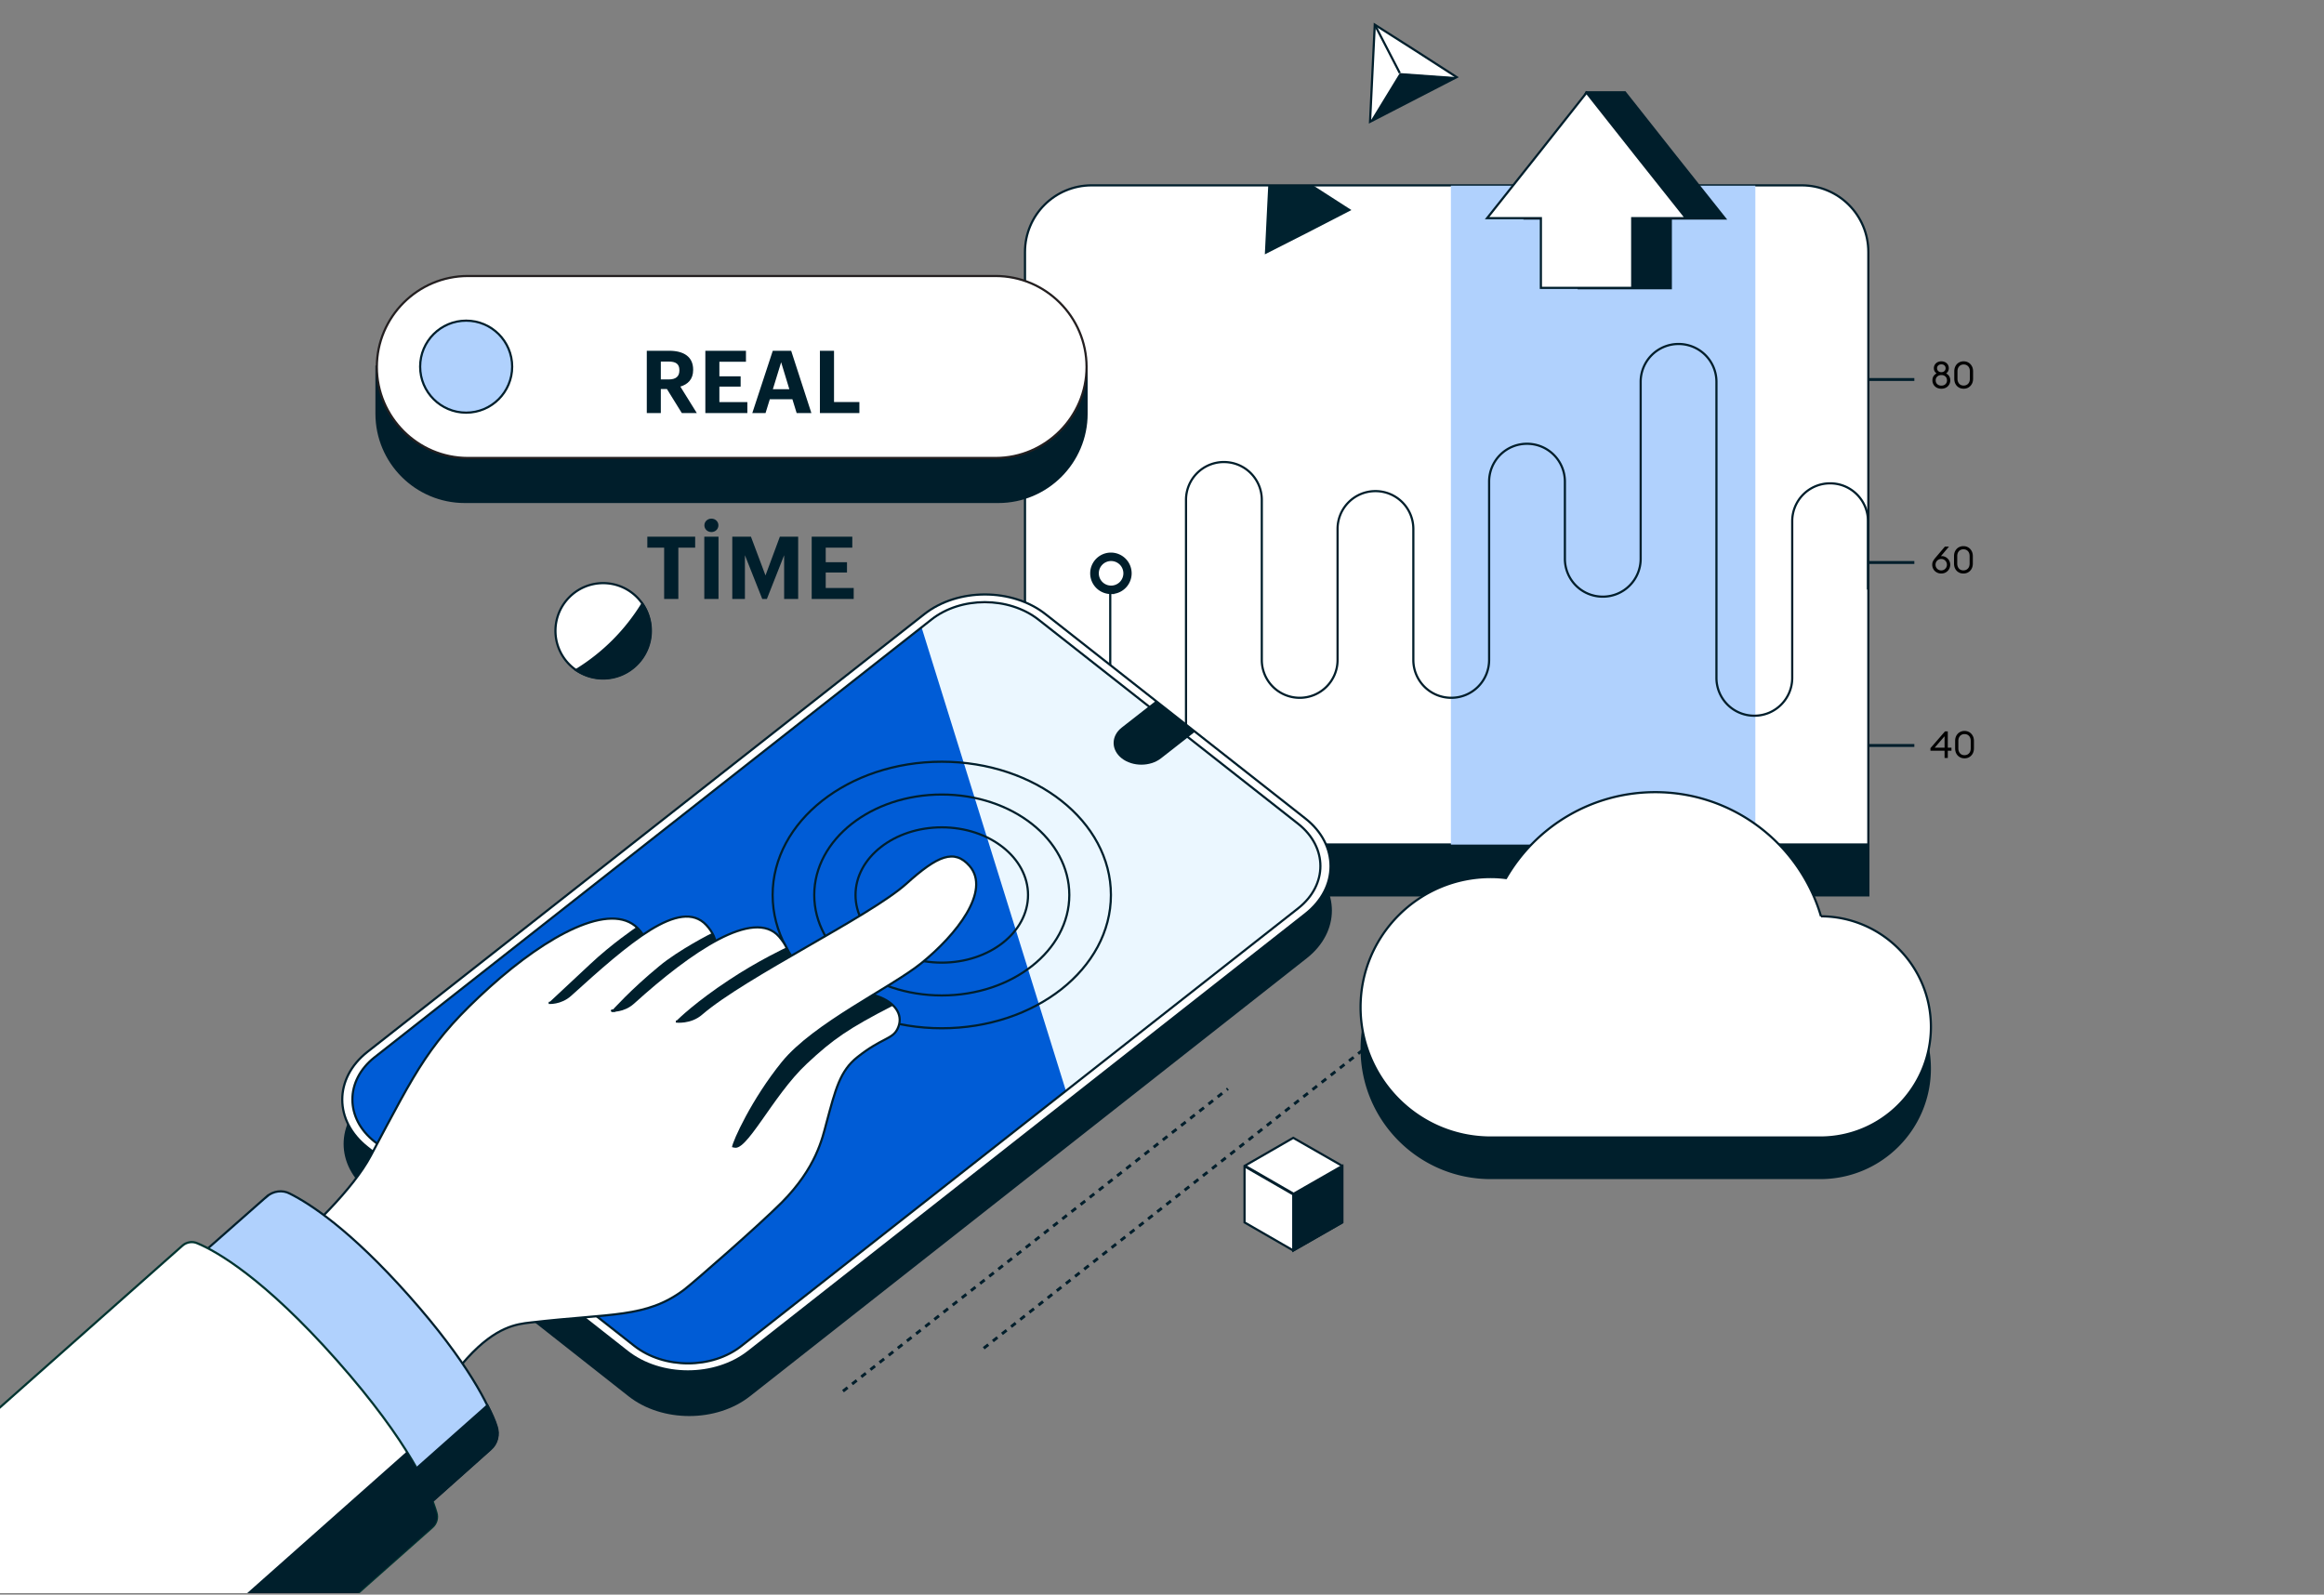 <svg width="800" height="549" viewBox="0 0 800 549" fill="none" xmlns="http://www.w3.org/2000/svg"><rect x="0" y="0" width="800" height="549" fill="#808080" stroke="none"/><g clip-path="url(#a)"><path d="M643.028 290.772h-290.19V86.754c0-12.693 10.248-22.94 22.941-22.94h244.425c12.693 0 22.94 10.247 22.94 22.94v204.018h-.116Z" fill="#fff" stroke="#001E2B" stroke-width=".75" stroke-miterlimit="10"/><path d="M643.028 291.004h-290.19v17.118h290.19v-17.118Zm-260.612-86.987a6.637 6.637 0 1 0 .002-13.274 6.637 6.637 0 0 0-.002 13.274Z" fill="#001E2B" stroke="#001E2B" stroke-miterlimit="10"/><path d="M604.25 63.93H499.447v226.842H604.25V63.93Z" fill="#B0D1FD"/><path d="M643.028 202.969v-23.522c0-7.22-5.823-13.042-13.043-13.042a13.02 13.02 0 0 0-13.042 13.042v53.915c0 7.22-5.822 13.043-13.042 13.043a13.021 13.021 0 0 1-13.042-13.043V131.47a13.02 13.02 0 0 0-13.042-13.042 13.021 13.021 0 0 0-13.043 13.042v60.903a13.02 13.02 0 0 1-13.042 13.042 13.02 13.02 0 0 1-13.042-13.042v-26.551a13.021 13.021 0 0 0-13.042-13.042 13.022 13.022 0 0 0-13.043 13.042v61.369a13.02 13.02 0 0 1-13.042 13.042 13.02 13.02 0 0 1-13.042-13.042v-45.066a13.02 13.02 0 0 0-13.042-13.042 13.02 13.02 0 0 0-13.042 13.042v45.066c0 7.22-5.823 13.042-13.043 13.042a13.02 13.02 0 0 1-13.042-13.042v-55.08c0-7.22-5.822-13.043-13.042-13.043a13.021 13.021 0 0 0-13.042 13.043v88.384a13.02 13.02 0 0 1-13.042 13.042 13.021 13.021 0 0 1-13.043-13.042v-61.601" stroke="#001E2B" stroke-width=".75" stroke-miterlimit="10"/><path d="M669.389 258.457h-4.866v-.888l5.008-5.768h.966v5.614h1.262v1.042h-1.262v2.485h-1.108v-2.485Zm0-1.042v-3.94l-3.423 3.94h3.423Zm6.865 3.656c-.472 0-.905-.081-1.3-.245a3.198 3.198 0 0 1-1.03-.708 3.303 3.303 0 0 1-.67-1.081 4.105 4.105 0 0 1-.231-1.403v-2.549c0-.507.076-.97.231-1.391.163-.421.387-.781.67-1.081a2.939 2.939 0 0 1 1.03-.708 3.203 3.203 0 0 1 1.3-.258c.473 0 .906.085 1.301.258.394.163.733.399 1.016.708.293.3.52.66.683 1.081.163.421.244.884.244 1.391v2.549c0 .506-.081.973-.244 1.403-.163.42-.39.78-.683 1.081-.283.3-.622.536-1.016.708a3.358 3.358 0 0 1-1.301.245Zm0-1.081c.626 0 1.138-.207 1.532-.619.403-.412.605-.991.605-1.737v-2.549c0-.748-.202-1.327-.605-1.739-.394-.412-.906-.618-1.532-.618-.309 0-.596.056-.863.168a1.8 1.8 0 0 0-.668.463 2.26 2.26 0 0 0-.438.734 2.947 2.947 0 0 0-.155.992v2.549c0 .369.051.699.155.991.11.292.257.54.438.746.188.198.411.352.668.464.267.103.554.155.863.155Zm-8.011-62.543c-.446 0-.858-.078-1.235-.231a3.401 3.401 0 0 1-.992-.644 2.982 2.982 0 0 1-.643-.966 2.991 2.991 0 0 1-.232-1.171c0-.481.098-.906.296-1.275.206-.369.451-.721.733-1.055l3.336-3.927h1.403l-2.794 3.308c.06-.008.116-.012.167-.012.06-.009.124-.013.193-.013.387 0 .751.081 1.095.244.343.155.644.365.901.631a2.969 2.969 0 0 1 .862 2.073 3.032 3.032 0 0 1-.875 2.15 3.109 3.109 0 0 1-.979.657c-.378.153-.79.231-1.236.231Zm0-1.069c.275 0 .532-.051.772-.153.241-.104.447-.246.619-.425.18-.181.318-.387.412-.619.102-.24.155-.497.155-.772a1.93 1.93 0 0 0-.155-.76 1.812 1.812 0 0 0-.412-.63 1.919 1.919 0 0 0-1.391-.58 1.966 1.966 0 0 0-1.416.58c-.171.179-.308.39-.412.63a2.072 2.072 0 0 0-.141.76c0 .275.047.532.141.772.104.232.241.438.412.619.181.179.39.321.631.425.24.102.502.153.785.153Zm7.63 1.069c-.473 0-.906-.081-1.301-.244a3.22 3.22 0 0 1-1.029-.708 3.291 3.291 0 0 1-.67-1.082 4.105 4.105 0 0 1-.231-1.403v-2.549c0-.507.076-.97.231-1.391.163-.42.386-.781.67-1.081a2.944 2.944 0 0 1 1.029-.708 3.221 3.221 0 0 1 1.301-.258c.472 0 .905.086 1.3.258.394.163.733.399 1.017.708.291.3.52.661.683 1.081.163.421.244.884.244 1.391v2.549c0 .506-.081.973-.244 1.403-.163.42-.392.781-.683 1.082-.284.3-.623.535-1.017.708a3.374 3.374 0 0 1-1.3.244Zm0-1.081c.626 0 1.137-.207 1.531-.619.404-.411.606-.991.606-1.737v-2.549c0-.747-.202-1.327-.606-1.739-.394-.411-.905-.617-1.531-.617-.31 0-.597.056-.863.167a1.815 1.815 0 0 0-.669.463 2.26 2.26 0 0 0-.438.735 2.962 2.962 0 0 0-.155.991v2.549c0 .369.052.7.155.991.111.292.257.541.438.746.188.198.412.353.669.464.266.103.553.155.863.155Zm-7.591-62.545c-.446 0-.859-.069-1.236-.206a2.991 2.991 0 0 1-.978-.604 2.863 2.863 0 0 1-.631-.914 2.815 2.815 0 0 1-.232-1.146c0-.55.125-1.026.374-1.429.257-.412.614-.73 1.068-.954a2.306 2.306 0 0 1-.695-.772 2.186 2.186 0 0 1-.245-1.042 2.239 2.239 0 0 1 .734-1.687c.231-.215.501-.378.811-.49a2.91 2.91 0 0 1 1.03-.18c.378 0 .72.061 1.03.18.317.112.588.275.811.49.231.206.407.455.527.747.129.283.193.596.193.94 0 .385-.081.734-.244 1.042-.163.309-.39.567-.682.772.455.224.807.542 1.056.954.249.403.372.879.372 1.429 0 .412-.076.793-.231 1.146a2.613 2.613 0 0 1-.63.914 2.856 2.856 0 0 1-.966.604 3.53 3.53 0 0 1-1.236.206Zm0-1.055c.309 0 .583-.048.824-.142.24-.094.441-.224.604-.387.173-.163.301-.356.387-.578.086-.224.129-.46.129-.708 0-.258-.043-.499-.129-.721a1.545 1.545 0 0 0-.387-.58 1.768 1.768 0 0 0-.604-.387 2.252 2.252 0 0 0-.824-.141c-.301 0-.571.047-.811.141a1.903 1.903 0 0 0-.618.387 1.72 1.72 0 0 0-.4.58 2.002 2.002 0 0 0-.128.721c0 .248.043.484.128.708.095.222.229.415.4.578.171.163.377.293.618.387.24.094.51.142.811.142Zm0-4.635c.231 0 .438-.034.618-.103.181-.077.334-.176.463-.296.129-.129.224-.275.283-.438.069-.163.104-.335.104-.514 0-.387-.129-.705-.387-.953-.257-.259-.618-.387-1.081-.387-.446 0-.807.128-1.081.387-.267.248-.399.566-.399.953 0 .179.033.351.102.514.069.163.168.309.297.438.128.12.283.219.463.296.189.069.395.103.618.103Zm7.677 5.69c-.473 0-.906-.081-1.301-.244a3.205 3.205 0 0 1-1.029-.708 3.28 3.28 0 0 1-.67-1.082 4.101 4.101 0 0 1-.231-1.403v-2.549c0-.507.076-.97.231-1.391.163-.42.386-.78.67-1.081a2.974 2.974 0 0 1 1.029-.709 3.238 3.238 0 0 1 1.301-.257c.472 0 .905.086 1.3.257.394.165.733.4 1.017.709.291.301.52.661.683 1.081.163.421.244.884.244 1.391v2.549c0 .506-.081.974-.244 1.403a3.199 3.199 0 0 1-.683 1.082 3.08 3.08 0 0 1-1.017.708 3.374 3.374 0 0 1-1.3.244Zm0-1.082c.627 0 1.137-.205 1.531-.617.404-.412.606-.991.606-1.738v-2.549c0-.747-.202-1.326-.606-1.738-.394-.412-.904-.618-1.531-.618-.31 0-.597.056-.863.167a1.806 1.806 0 0 0-.669.464 2.262 2.262 0 0 0-.438.734 2.962 2.962 0 0 0-.155.991v2.549c0 .369.052.699.155.992.112.291.257.54.438.746.188.197.412.352.669.464.266.102.553.153.863.153Z" fill="#000"/><path d="M382.416 201.106a3.727 3.727 0 1 0 0-7.453 3.727 3.727 0 0 0 0 7.453Z" fill="#fff" stroke="#fff" stroke-miterlimit="10"/><path d="M658.981 130.655h-15.953m15.953 62.999h-15.953m15.953 62.998h-15.953" stroke="#001E2B" stroke-miterlimit="10"/><path d="m473.246 8.5 14.09 8.967 14.091 9.083-14.906 7.686-14.905 7.685.815-16.768.815-16.652Z" fill="#fff" stroke="#001E2B" stroke-width=".75" stroke-miterlimit="10"/><path d="M481.863 25.153 471.616 41.92l29.811-15.37-19.564-1.398Z" fill="#001E2B"/><path d="M481.863 25.153 473.246 8.5" stroke="#001E2B" stroke-width=".75" stroke-miterlimit="10"/><path d="m593.537 75.11-17.118-21.544-17.118-21.66h-13.158L525.182 75.11h18.399v23.988h31.441V75.11h18.515Z" fill="#001E2B" stroke="#001E2B" stroke-miterlimit="10"/><path d="M580.378 75.11 563.26 53.565l-17.117-21.66-17.118 21.66-17.118 21.543h18.515v23.988h31.441V75.11h18.515Z" fill="#fff" stroke="#001E2B" stroke-width=".75" stroke-miterlimit="10"/><path d="m465.211 72.314-13.042-8.384h-15.604l-.35 6.987-.815 16.652L450.306 80l14.905-7.686Z" fill="#00222F"/><path d="M626.841 329.782c-7.219-24.687-30.043-42.737-57.059-42.737-21.893 0-41.107 11.878-51.354 29.578a39.586 39.586 0 0 0-5.24-.349c-24.687 0-44.833 20.029-44.833 44.832 0 24.687 20.029 44.833 44.833 44.833h113.42c20.961 0 38.079-17.002 38.079-38.079 0-20.96-16.885-37.962-37.846-38.078Z" fill="#001F2C"/><path d="M626.841 315.458c-7.219-24.687-30.043-42.736-57.059-42.736-21.893 0-41.107 11.878-51.354 29.578a39.588 39.588 0 0 0-5.24-.35c-24.687 0-44.833 20.03-44.833 44.833 0 24.687 20.029 44.833 44.833 44.833h113.42c20.961 0 38.079-17.002 38.079-38.079 0-20.961-16.885-37.962-37.846-38.079Zm-419.214-81.863c9.068 0 16.42-7.351 16.42-16.419 0-9.068-7.352-16.419-16.42-16.419-9.067 0-16.419 7.351-16.419 16.419 0 9.068 7.352 16.419 16.419 16.419Z" fill="#fff" stroke="#001E2B" stroke-width=".75" stroke-miterlimit="10"/><path d="M198.312 230.684c2.678 1.747 5.822 2.795 9.199 2.795 9.083 0 16.419-7.337 16.419-16.419 0-3.377-1.048-6.638-2.795-9.2a68.989 68.989 0 0 1-22.823 22.824Z" fill="#001E2B" stroke="#001E2B" stroke-width=".75" stroke-miterlimit="10"/><path d="m216.361 480.699-89.432-70.452c-11.529-9.083-11.529-23.755 0-32.838l191.674-150.684c11.528-9.083 30.276-9.083 41.805 0l89.432 70.335c11.528 9.083 11.528 23.755 0 32.838L258.166 480.699c-11.528 9.083-30.277 9.083-41.805 0Z" fill="#001F2C"/><path d="m215.895 465.328-89.432-70.335c-11.529-9.083-11.529-23.756 0-32.839L318.137 211.47c11.528-9.083 30.276-9.083 41.805 0l89.432 70.335c11.528 9.083 11.528 23.755 0 32.838L257.7 465.328c-11.528 9.082-30.276 9.082-41.805 0Z" fill="#fff" stroke="#001F2C" stroke-width=".75" stroke-miterlimit="10"/><path d="M128.908 393.013c-10.131-8.035-10.131-20.961 0-28.995l191.674-150.685c10.131-8.035 26.667-8.035 36.914 0l89.433 70.335c10.131 8.035 10.131 20.961 0 28.996L255.255 463.348c-10.131 8.035-26.667 8.035-36.914 0l-89.433-70.335Z" fill="#EBF7FF"/><path d="M317.205 215.895 128.908 364.017c-10.131 8.035-10.131 20.961 0 28.996l89.433 70.335c10.131 8.035 26.666 8.035 36.914 0l111.674-87.802-49.724-159.651Z" fill="#005CD6"/><path d="M128.908 393.013c-10.131-8.035-10.131-20.961 0-28.995l191.674-150.685c10.131-8.035 26.667-8.035 36.914 0l89.433 70.335c10.131 8.035 10.131 20.961 0 28.996L255.255 463.348c-10.131 8.035-26.667 8.035-36.914 0l-89.433-70.335Z" stroke="#001F2C" stroke-width=".75" stroke-miterlimit="10"/><path d="M386.143 261.077c-3.727-2.911-3.727-7.686 0-10.597l11.761-9.199 13.508 10.597-11.761 9.199c-3.727 2.911-9.782 2.911-13.508 0Z" fill="#001F2C"/><path d="M324.192 354.003c32.156 0 58.224-20.541 58.224-45.881 0-25.339-26.068-45.88-58.224-45.88-32.156 0-58.224 20.541-58.224 45.88 0 25.34 26.068 45.881 58.224 45.881Z" stroke="#001F2C" stroke-width=".75" stroke-miterlimit="10"/><path d="M324.192 342.707c24.246 0 43.901-15.484 43.901-34.585s-19.655-34.585-43.901-34.585c-24.246 0-43.901 15.484-43.901 34.585s19.655 34.585 43.901 34.585Z" stroke="#001F2C" stroke-width=".75" stroke-miterlimit="10"/><path d="M324.192 331.412c16.4 0 29.694-10.427 29.694-23.29s-13.294-23.289-29.694-23.289c-16.399 0-29.694 10.426-29.694 23.289 0 12.863 13.295 23.29 29.694 23.29Z" stroke="#001F2C" stroke-width=".75" stroke-miterlimit="10"/><path d="M343.639 172.809H160c-16.769 0-30.393-13.624-30.393-30.393V126.23h244.425v16.186c0 16.769-13.624 30.393-30.393 30.393Z" fill="#001E2B" stroke="#001E2B" stroke-width=".75" stroke-miterlimit="10"/><path d="M342.707 157.671H161.048c-17.234 0-31.325-14.09-31.325-31.325 0-17.234 14.091-31.324 31.325-31.324h181.659c17.235 0 31.325 14.09 31.325 31.324 0 17.118-14.09 31.325-31.325 31.325Z" fill="#fff" stroke="#231F20" stroke-width=".75" stroke-miterlimit="10"/><path d="M160.466 142.067c8.746 0 15.837-7.091 15.837-15.837 0-8.746-7.091-15.837-15.837-15.837-8.747 0-15.837 7.091-15.837 15.837 0 8.746 7.09 15.837 15.837 15.837Z" fill="#B0D1FD" stroke="#001F2C" stroke-width=".75" stroke-miterlimit="10"/><path d="M282.62 344.221c15.371-6.521 30.742 1.048 26.317 10.015-1.746 3.61-5.356 3.027-13.74 9.665-6.056 4.774-7.57 11.062-10.714 22.707-1.397 5.24-3.493 15.371-15.371 27.366-8.035 8.035-30.393 27.598-33.77 30.16-13.042 9.665-24.687 7.918-52.751 11.179-9.199 1.048-28.646 3.144-60.087 85.007l-53.217-86.172s46.113-33.187 58.34-56.244c16.07-30.16 20.146-39.243 40.99-58.108 19.913-17.933 41.572-29.578 50.888-20.262 5.357 5.357 5.124 14.09 5.124 14.09l57.991 10.597Z" fill="#fff" stroke="#001F2C" stroke-width=".75" stroke-miterlimit="10"/><path d="M223.697 330.014s.117-.116.35-.232c-.466-3.028-1.747-7.22-4.775-10.248-.116-.116-.233-.233-.349-.233 0 0-8.152 5.473-15.837 12.693-8.617 8.035-14.207 13.275-14.207 13.275l20.146-3.144s14.323-11.994 14.672-12.111Z" fill="#001F2C"/><path d="M91.761 411.994c2.213-1.979 5.473-2.445 8.035-1.048 6.754 3.377 20.612 12.227 40.99 35.168 20.379 22.94 27.598 37.845 30.044 44.949.931 2.794.233 5.938-2.096 7.918l-19.447 17.351c-3.028 2.678-7.686 2.445-10.364-.582l-67.424-76.041c-2.678-3.028-2.445-7.686.583-10.364l19.68-17.351Z" fill="#B0D1FD" stroke="#001F2C" stroke-width=".75" stroke-miterlimit="10"/><path d="M62.766 428.879c1.397-1.281 3.493-1.63 5.24-.815 6.404 2.678 22.707 11.761 47.976 40.291 25.27 28.53 32.373 45.764 34.236 52.402.583 1.863 0 3.843-1.514 5.124L11.063 647.918c-2.097 1.864-5.124 1.631-6.987-.465l-79.418-89.549c-1.863-2.096-1.63-5.124.466-6.987L62.766 428.879Z" fill="#fff" stroke="#003430" stroke-width=".75" stroke-miterlimit="10"/><path d="M150.218 520.757c.583 1.863 0 3.843-1.514 5.124L11.062 647.918c-2.096 1.864-5.123 1.631-6.986-.465l-13.508-15.139L140.087 499.68c6.405 10.364 9.083 17.35 10.131 21.077Z" fill="#001F2C"/><path d="M170.946 491.063c.932 2.794.233 5.938-2.096 7.918l-19.447 17.351c-3.028 2.678-7.685 2.445-10.364-.582l-3.144-3.61 31.907-28.297c1.514 2.911 2.562 5.24 3.144 7.22Z" fill="#001F2C" stroke="#001F2C" stroke-width=".75" stroke-miterlimit="10"/><path d="M188.879 345.269s4.076.35 7.453-2.678c19.796-17.933 37.846-33.77 46.812-24.105 9.432 10.248-3.26 19.796-8.617 25.619l-7.22 5.589" fill="#fff"/><path d="M188.879 345.269s4.076.35 7.453-2.678c19.796-17.933 37.846-33.77 46.812-24.105 9.432 10.248-3.26 19.796-8.617 25.619l-7.22 5.589" stroke="#001F2C" stroke-width=".75" stroke-miterlimit="10"/><path d="m282.62 344.221-12.111-2.212c-12.46 7.685-14.789 17.816-16.186 26.55-2.562 16.535-3.144 17.234-1.98 26.317 4.193 2.911 13.508-17.584 25.386-28.646 9.083-8.501 14.323-12.111 29.694-20.029-4.425-4.309-14.672-6.289-24.803-1.98Z" fill="#001F2C"/><path d="M211.819 347.948h-1.164c-.117 0 .349.116 1.164 0Z" stroke="#001F2C" stroke-width=".764" stroke-miterlimit="10"/><path d="M226.841 332.693c-9.781 8.035-16.186 15.255-16.186 15.255l19.68 1.746 11.412-13.042c3.843-4.541 6.754-9.898 3.493-15.487-.116 0-11.761 5.938-18.399 11.528Z" fill="#001F2C"/><path d="M210.539 347.948s4.075.349 7.452-2.679c19.796-17.933 41.572-32.722 50.189-22.824 9.782 11.296-2.561 19.098-7.802 24.92l-8.733 8.152" fill="#fff"/><path d="M210.539 347.948s4.075.349 7.452-2.679c19.796-17.933 41.572-32.722 50.189-22.824 9.782 11.296-2.561 19.098-7.802 24.92l-8.733 8.152" stroke="#001F2C" stroke-width=".75" stroke-miterlimit="10"/><path d="M270.742 326.172s-9.781 4.541-19.912 11.295c-10.947 7.22-17.235 13.159-18.166 14.207l23.639 8.151c4.658-5.124 18.981-24.338 14.439-33.653Z" fill="#001F2C"/><path d="M232.664 351.674s5.007.699 8.85-2.678c15.022-12.926 57.991-33.538 70.451-44.717 10.83-9.781 16.536-12.11 21.776-6.171 7.453 8.617-4.542 23.755-16.652 33.537-10.597 8.5-36.798 20.844-47.628 34.119-10.48 12.926-16.885 27.249-17.118 29.229" fill="#fff"/><path d="M232.664 351.674s5.007.699 8.85-2.678c15.022-12.926 57.991-33.538 70.451-44.717 10.83-9.781 16.536-12.11 21.776-6.171 7.453 8.617-4.542 23.755-16.652 33.537-10.597 8.5-36.798 20.844-47.628 34.119-10.48 12.926-16.885 27.249-17.118 29.229" stroke="#001F2C" stroke-width=".75" stroke-miterlimit="10"/><path d="m290.189 478.952 132.518-104.105m-84.075 89.316L470.218 360.64" stroke="#001E2B" stroke-miterlimit="10" stroke-dasharray="2 2"/><path d="M428.413 401.397v19.447l16.769 9.665 16.885-9.665v-19.447l-16.885-9.665-16.769 9.665Z" fill="#fff" stroke="#001E2B" stroke-width=".75" stroke-miterlimit="10"/><path d="M462.067 420.844v-19.447l-16.885 9.666v19.447l16.885-9.666Z" fill="#001E2B" stroke="#001E2B" stroke-width=".75" stroke-miterlimit="10"/><path d="m428.413 401.397 16.769 9.666" stroke="#001E2B" stroke-miterlimit="10"/><path d="M222.648 142.21h4.83v-8.28h2.1l5.13 8.28h5.16l-5.67-9.12c2.52-.75 4.41-2.46 4.41-5.7v-.12c0-4.44-3.21-6.51-8.28-6.51h-7.68v21.45Zm4.83-11.58v-6.15h2.73c2.34 0 3.66.75 3.66 2.94v.12c0 2.07-1.23 3.09-3.66 3.09h-2.73Zm15.326 11.58h14.46v-3.78h-9.63v-5.34h7.32v-3.54h-7.32v-5.01h9.15v-3.78h-13.98v21.45Zm16.162 0h4.56l1.47-4.77h7.77l1.47 4.77h5.07l-6.96-21.45h-6.33l-7.05 21.45Zm9.93-17.49 2.82 9.27h-5.67l2.85-9.27Zm13.342 17.49h13.59v-3.81h-8.73v-17.64h-4.86v21.45Zm-53.618 64h4.89v-17.67h5.79v-3.78h-16.47v3.78h5.79v17.67Zm13.821 0h4.89v-21.45h-4.89v21.45Zm2.46-23.04c1.35 0 2.4-1.02 2.4-2.31s-1.05-2.31-2.4-2.31c-1.38 0-2.43 1.02-2.43 2.31s1.05 2.31 2.43 2.31Zm7.175 23.04h4.35v-15.06l5.97 15.06h1.59l5.94-15.06v15.06h4.83v-21.45h-6.3l-4.95 13.35-5.01-13.35h-6.42v21.45Zm27.334 0h14.46v-3.78h-9.63v-5.34h7.32v-3.54h-7.32v-5.01h9.15v-3.78h-13.98v21.45Z" fill="#001F2C"/></g><defs><clipPath id="a"><path fill="#fff" d="M0 0h800v548.472H0z"/></clipPath></defs></svg>